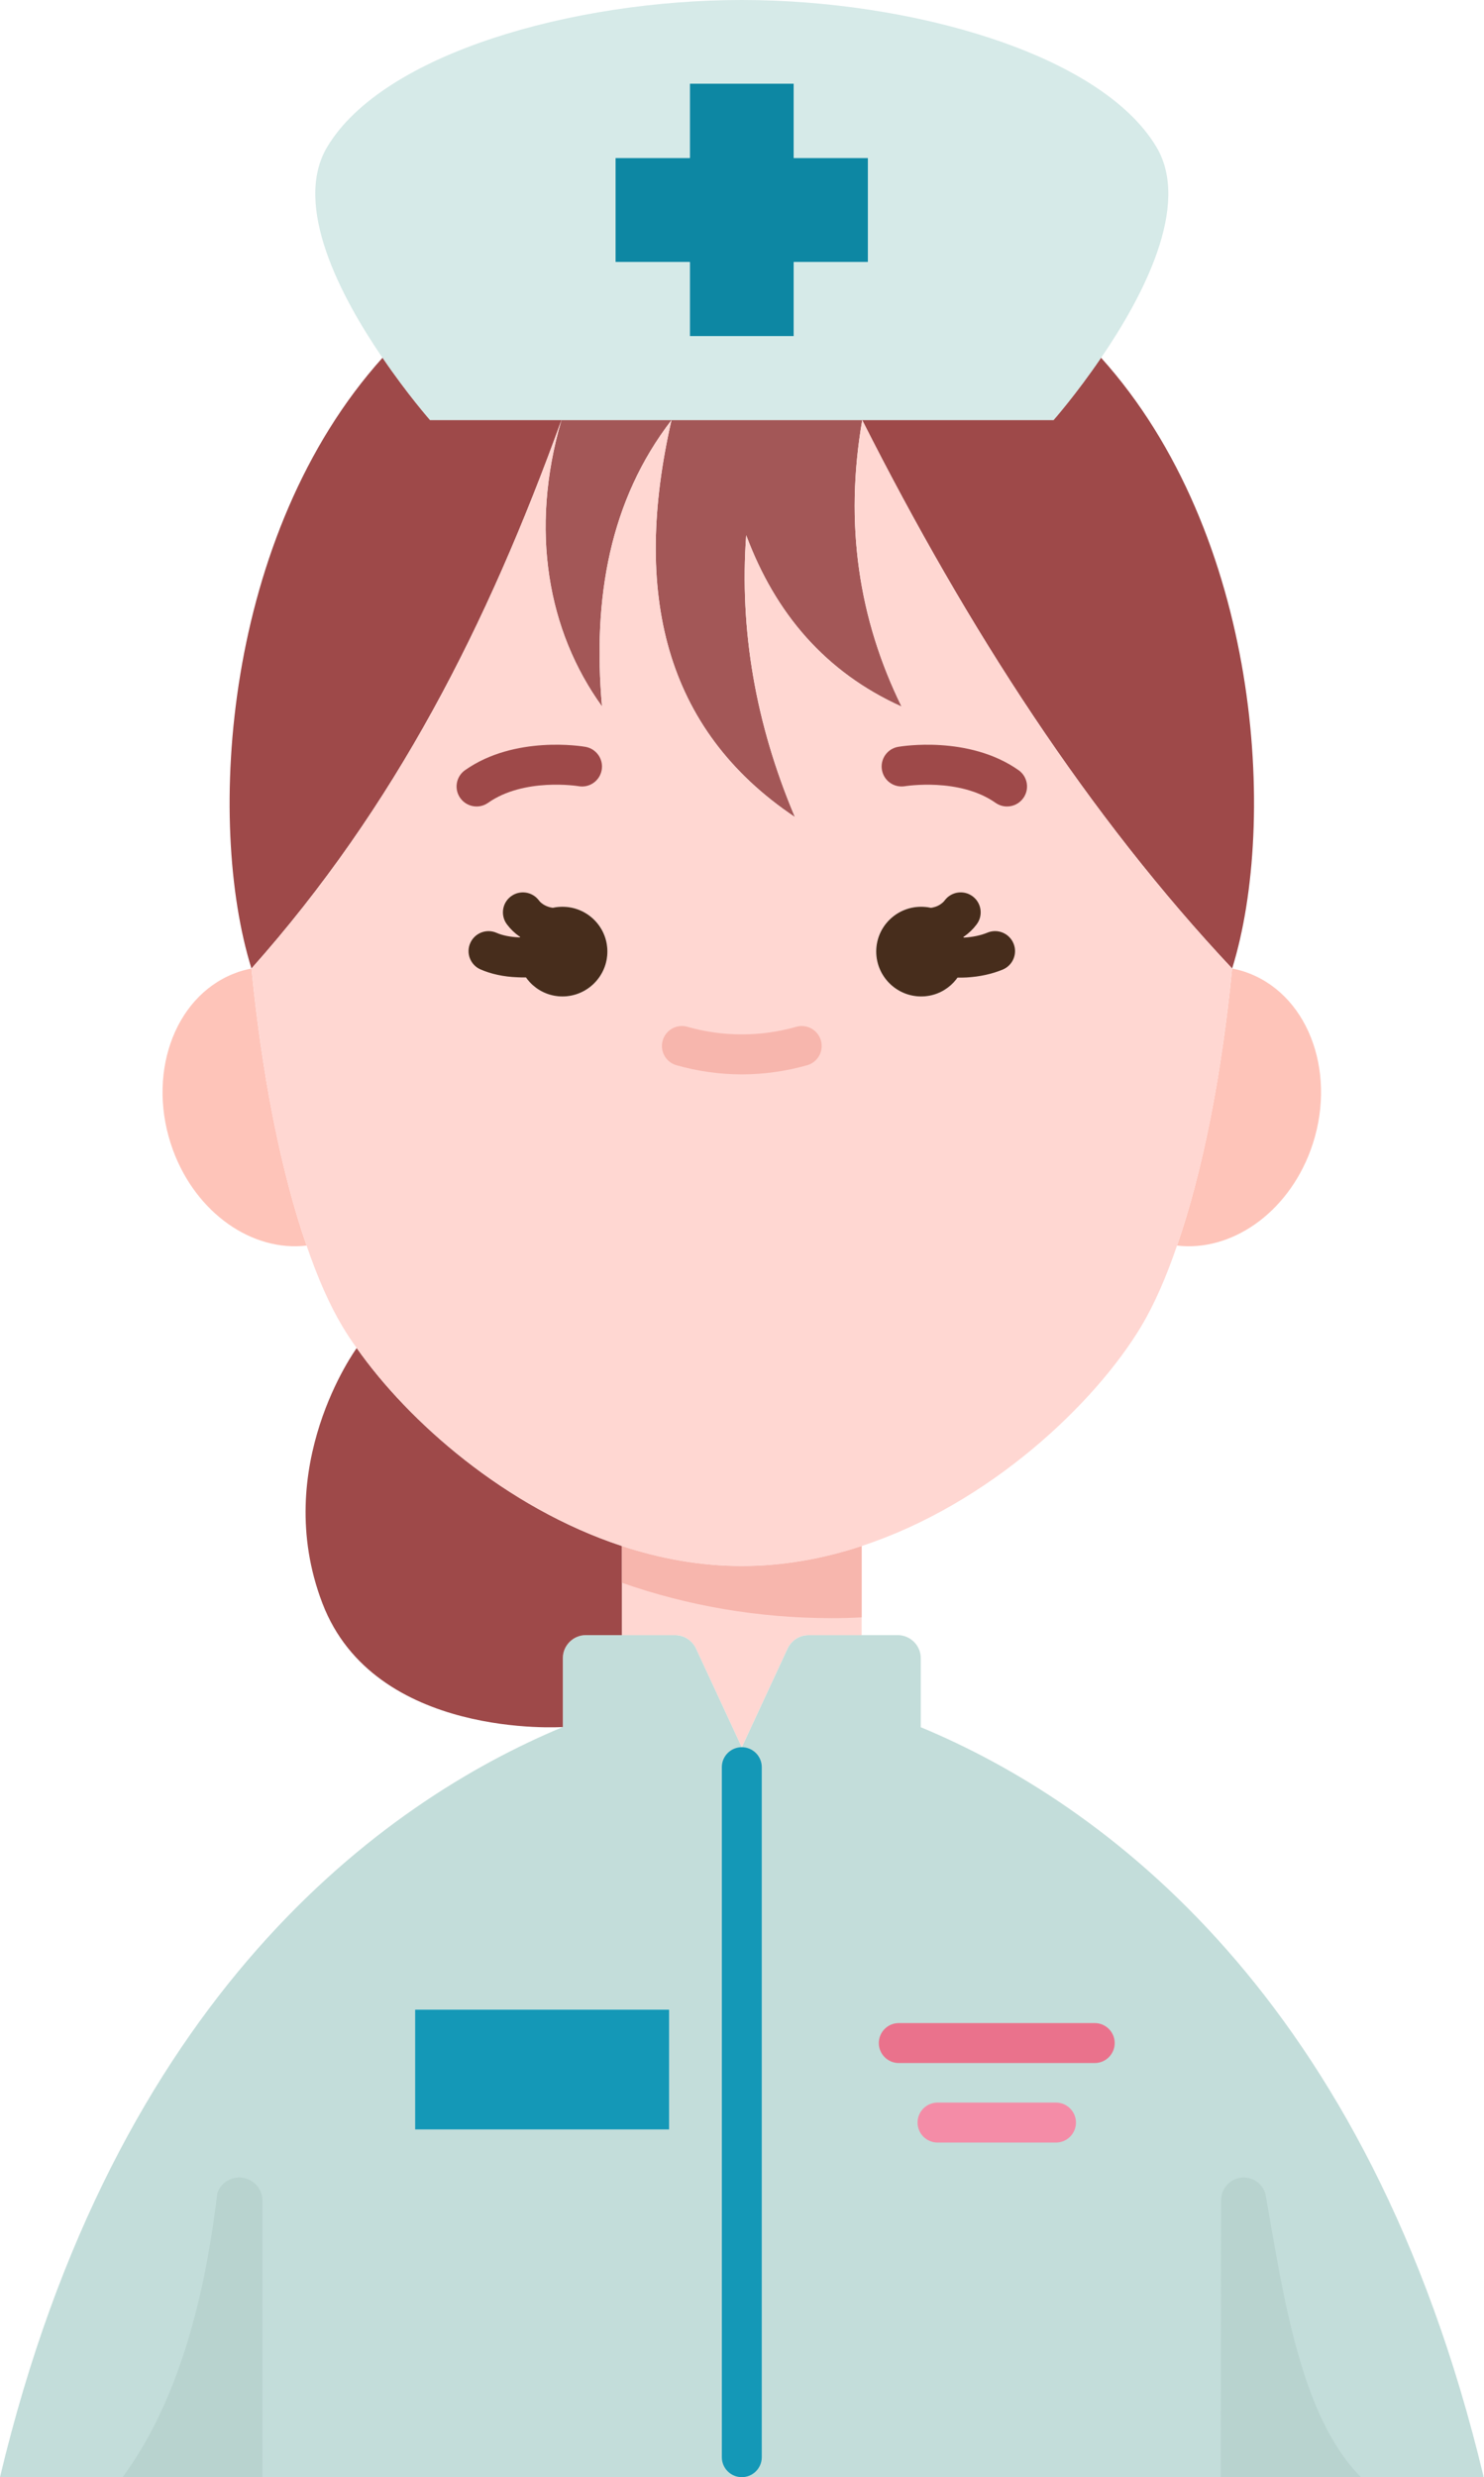 <?xml version="1.0" encoding="UTF-8"?><svg xmlns="http://www.w3.org/2000/svg" xmlns:xlink="http://www.w3.org/1999/xlink" height="124.0" preserveAspectRatio="xMidYMid meet" version="1.0" viewBox="0.0 0.0 74.3 124.0" width="74.3" zoomAndPan="magnify"><g><g><path d="M20.78 100.59H33.51V106.6H20.78z" fill="#1498b7"/></g><g><path d="M13.14,124H0c5.75-24.11,19.15-33.79,28.18-37.55V83c0-0.63,0.52-1.15,1.15-1.15h1.81h2.67 c0.45,0,0.85,0.27,1.04,0.67l2.29,4.94V124H13.14z M33.51,106.6v-6.01H20.78v6.01H33.51z" fill="#c3ddda"/></g><g><path d="M61.12,124H37.14V87.46l2.29-4.94c0.19-0.4,0.59-0.67,1.04-0.67h2.67h1.81 c0.63,0,1.15,0.52,1.15,1.15v3.45v0.01c9.03,3.75,22.42,13.43,28.18,37.52L74.21,124H61.12z" fill="#c3ddda"/></g><g><path d="M43.46 7.91L43.46 13.12 39.74 13.12 39.74 16.83 34.54 16.83 34.54 13.12 30.82 13.12 30.82 7.91 34.54 7.91 34.54 4.19 39.74 4.19 39.74 7.91z" fill="#0d87a3"/></g><g><path d="M57.9,7.36c1.74,2.92-0.69,7.51-2.77,10.55c-1.25,1.84-2.38,3.12-2.38,3.12h-9.58h-6.03h-3.52h-5.51 h-6.58c0,0-1.13-1.28-2.38-3.12c-2.08-3.04-4.51-7.63-2.77-10.55C19.17,2.68,28.7,0,37.14,0S55.11,2.68,57.9,7.36z M43.46,13.12 V7.91h-3.72V4.19h-5.2v3.72h-3.72v5.21h3.72v3.71h5.2v-3.71H43.46z" fill="#d6eae8"/></g><g><path d="M28.11,21.03h5.51c-3.08,4-3.96,8.89-3.48,14.33C27.43,31.61,26.5,26.54,28.11,21.03z" fill="#a35757"/></g><g><path d="M37.14,21.03h6.03c-0.9,5.19-0.18,9.96,1.97,14.34c-3.81-1.72-6.32-4.66-7.78-8.58 c-0.34,4.72,0.46,9.43,2.44,14.11c-6.55-4.39-8.15-11.24-6.18-19.87H37.14z" fill="#a35757"/></g><g><path d="M31.14,77.39v4.46h-1.81c-0.63,0-1.15,0.52-1.15,1.15v3.45c0,0-9.43,0.64-12.04-6.2 c-2.62-6.85,1.72-12.77,1.72-12.77C20.43,71.14,25.31,75.47,31.14,77.39z" fill="#9e4949"/></g><g><path d="M12.59,48.48c-2.29-7.36-1.38-21.74,6.56-30.57c1.25,1.84,2.38,3.12,2.38,3.12h6.58 C24.41,31.26,19.82,40.36,12.59,48.48z" fill="#9e4949"/></g><g><path d="M55.13,17.91c7.95,8.83,8.85,23.21,6.56,30.57c-7.15-7.61-13.21-16.94-18.52-27.45h9.58 C52.75,21.03,53.88,19.75,55.13,17.91z" fill="#9e4949"/></g><g><path d="M15.35,62.35c-2.7,0.32-5.52-1.6-6.69-4.78c-1.35-3.68,0.01-7.63,3.04-8.83 c0.29-0.12,0.59-0.2,0.89-0.26C13.11,53.79,14.07,58.67,15.35,62.35z" fill="#fec4b9"/></g><g><path d="M62.58,48.74c3.03,1.2,4.39,5.15,3.04,8.83c-1.17,3.18-3.99,5.1-6.69,4.78 c1.28-3.68,2.24-8.56,2.76-13.87C61.99,48.54,62.29,48.62,62.58,48.74z" fill="#fec4b9"/></g><g><path d="M43.14,77.39v4.46h-2.67c-0.45,0-0.85,0.27-1.04,0.67l-2.29,4.94l-2.29-4.94 c-0.19-0.4-0.59-0.67-1.04-0.67h-2.67v-4.46c1.91,0.63,3.93,1,6,1S41.23,78.02,43.14,77.39z" fill="#ffd7d2"/></g><g><path d="M43.14,77.39v3.57c-0.5,0.03-1,0.04-1.5,0.04c-3.68,0-7.22-0.62-10.5-1.77v-1.84 c1.91,0.63,3.93,1,6,1S41.23,78.02,43.14,77.39z" fill="#f7b6ad"/></g><g><path d="M48.36,47.63c0-0.62-0.25-1.17-0.65-1.58c-0.4-0.41-0.97-0.66-1.59-0.66c-1.24,0-2.25,1-2.25,2.24 c0,1.24,1.01,2.25,2.25,2.25c1.14,0,2.07-0.85,2.22-1.95C48.35,47.83,48.36,47.73,48.36,47.63z M61.69,48.48 c-0.52,5.31-1.48,10.19-2.76,13.87c-0.54,1.58-1.14,2.95-1.79,4.04c-2.31,3.85-7.58,8.89-14,11c-1.91,0.63-3.93,1-6,1 s-4.09-0.37-6-1c-5.83-1.92-10.71-6.25-13.28-9.91c-0.27-0.37-0.51-0.74-0.72-1.09c-0.65-1.09-1.25-2.46-1.79-4.04 c-1.28-3.68-2.24-8.56-2.76-13.87c7.23-8.12,11.82-17.22,15.52-27.45c-1.61,5.51-0.68,10.58,2.03,14.33 c-0.48-5.44,0.4-10.33,3.48-14.33c-1.97,8.63-0.37,15.48,6.18,19.87c-1.98-4.68-2.78-9.39-2.44-14.11 c1.46,3.92,3.97,6.86,7.78,8.58c-2.15-4.38-2.87-9.15-1.97-14.34C48.48,31.54,54.54,40.87,61.69,48.48z M26.57,46.05 c-0.4,0.41-0.65,0.96-0.65,1.58c0,0.1,0.01,0.2,0.02,0.29c0.14,1.1,1.08,1.96,2.22,1.96c1.24,0,2.25-1.01,2.25-2.25 c0-1.24-1.01-2.24-2.25-2.24C27.54,45.39,26.97,45.64,26.57,46.05z" fill="#ffd7d2"/></g><g><path d="M47.71,46.05c0.4,0.41,0.65,0.96,0.65,1.58c0,0.1-0.01,0.2-0.02,0.3c-0.15,1.1-1.08,1.95-2.22,1.95 c-1.24,0-2.25-1.01-2.25-2.25c0-1.24,1.01-2.24,2.25-2.24C46.74,45.39,47.31,45.64,47.71,46.05z" fill="#472d1c"/></g><g><path d="M28.16,45.39c1.24,0,2.25,1,2.25,2.24c0,1.24-1.01,2.25-2.25,2.25c-1.14,0-2.08-0.86-2.22-1.96 c-0.01-0.09-0.02-0.19-0.02-0.29c0-0.62,0.25-1.17,0.65-1.58S27.54,45.39,28.16,45.39z" fill="#472d1c"/></g><g><path d="M50.419,40.37c-0.199,0-0.399-0.059-0.574-0.182c-1.814-1.275-4.508-0.836-4.535-0.833 c-0.55,0.091-1.061-0.273-1.154-0.816c-0.093-0.543,0.269-1.06,0.812-1.154c0.144-0.025,3.528-0.591,6.027,1.167 c0.452,0.317,0.561,0.941,0.243,1.393C51.043,40.222,50.733,40.37,50.419,40.37z" fill="#9e4949"/></g><g><path d="M23.861,40.37c-0.314,0-0.624-0.148-0.819-0.425c-0.318-0.452-0.209-1.076,0.243-1.393 c2.499-1.759,5.884-1.193,6.027-1.167c0.544,0.095,0.908,0.613,0.813,1.157c-0.094,0.543-0.61,0.908-1.155,0.813 c-0.064-0.011-2.733-0.434-4.534,0.833C24.261,40.311,24.06,40.37,23.861,40.37z" fill="#9e4949"/></g><g><path d="M37.14,53.78c-1.103,0-2.204-0.154-3.273-0.458c-0.531-0.151-0.839-0.704-0.688-1.235 c0.151-0.531,0.703-0.841,1.235-0.688c1.783,0.507,3.67,0.507,5.453,0c0.53-0.152,1.084,0.157,1.235,0.688 s-0.157,1.084-0.688,1.235C39.344,53.625,38.243,53.78,37.14,53.78z" fill="#f7b6ad"/></g><g><path d="M50.744,47.228c-0.211-0.51-0.795-0.755-1.306-0.542c-0.329,0.136-0.729,0.221-1.148,0.246 c-0.039,0.002-0.073-0.002-0.112-0.001c0.037-0.025,0.075-0.039,0.112-0.066c0.237-0.168,0.437-0.363,0.61-0.595 c0.332-0.442,0.242-1.069-0.2-1.4c-0.443-0.332-1.069-0.241-1.4,0.2c-0.049,0.066-0.102,0.117-0.189,0.179 c-0.331,0.247-0.787,0.221-1.004,0.208c-0.02-0.001-0.137-0.006-0.157-0.006c-0.541,0-0.935,0.432-0.951,0.973 c-0.006,0.202,0.071,0.383,0.179,0.543c-0.018,0.026-0.045,0.041-0.061,0.069c-0.279,0.477-0.118,1.089,0.359,1.368 c0.565,0.331,1.559,0.534,2.562,0.534c0.121,0,0.242-0.003,0.362-0.009c0.657-0.039,1.264-0.171,1.803-0.394 C50.712,48.323,50.955,47.739,50.744,47.228z" fill="#472d1c"/></g><g><path d="M28.33,45.45l-0.157,0.006c-0.219,0.013-0.674,0.04-1.023-0.221 c-0.068-0.048-0.121-0.099-0.17-0.165c-0.331-0.44-0.956-0.531-1.4-0.2c-0.442,0.331-0.531,0.958-0.2,1.4 c0.174,0.231,0.374,0.426,0.591,0.581c0.038,0.028,0.077,0.043,0.116,0.069c-0.038-0.001-0.071,0.003-0.11,0.001 c-0.425-0.016-0.821-0.096-1.114-0.225c-0.504-0.223-1.095,0.005-1.318,0.511c-0.223,0.505,0.005,1.096,0.511,1.318 c0.526,0.232,1.165,0.369,1.833,0.394c0.118,0.006,0.236,0.009,0.356,0.009c0.987,0,1.999-0.202,2.554-0.521 c0.479-0.275,0.644-0.886,0.369-1.365c-0.008-0.014-0.021-0.021-0.03-0.034c0.112-0.161,0.192-0.347,0.192-0.558 C29.33,45.898,28.882,45.45,28.33,45.45z" fill="#472d1c"/></g><g><path d="M37.14,87.46c-0.552,0-1,0.448-1,1V123c0,0.552,0.448,1,1,1s1-0.448,1-1V88.46 C38.14,87.908,37.692,87.46,37.14,87.46L37.14,87.46z" fill="#1498b7"/></g><g><path d="M10.875,109.795C10.162,115.895,8.601,120.657,6.14,124h7v-13.838c0-0.642-0.52-1.162-1.162-1.162h0 C11.477,109,11.033,109.32,10.875,109.795z" fill="#b8d3cf"/></g><g><path d="M62.27,109L62.27,109c-0.625,0-1.131,0.506-1.132,1.13L61.12,124h7.02c-3-3-3.882-9.013-4.776-14.16 C63.232,109.345,62.783,109,62.27,109z" fill="#b8d3cf"/></g><g><path d="M54.81,103.27H45c-0.552,0-1-0.448-1-1s0.448-1,1-1h9.81c0.552,0,1,0.448,1,1 S55.362,103.27,54.81,103.27z" fill="#ea728c"/></g><g><path d="M52.87,107.25h-5.93c-0.552,0-1-0.448-1-1s0.448-1,1-1h5.93c0.552,0,1,0.448,1,1 S53.422,107.25,52.87,107.25z" fill="#f48ca7"/></g></g></svg>